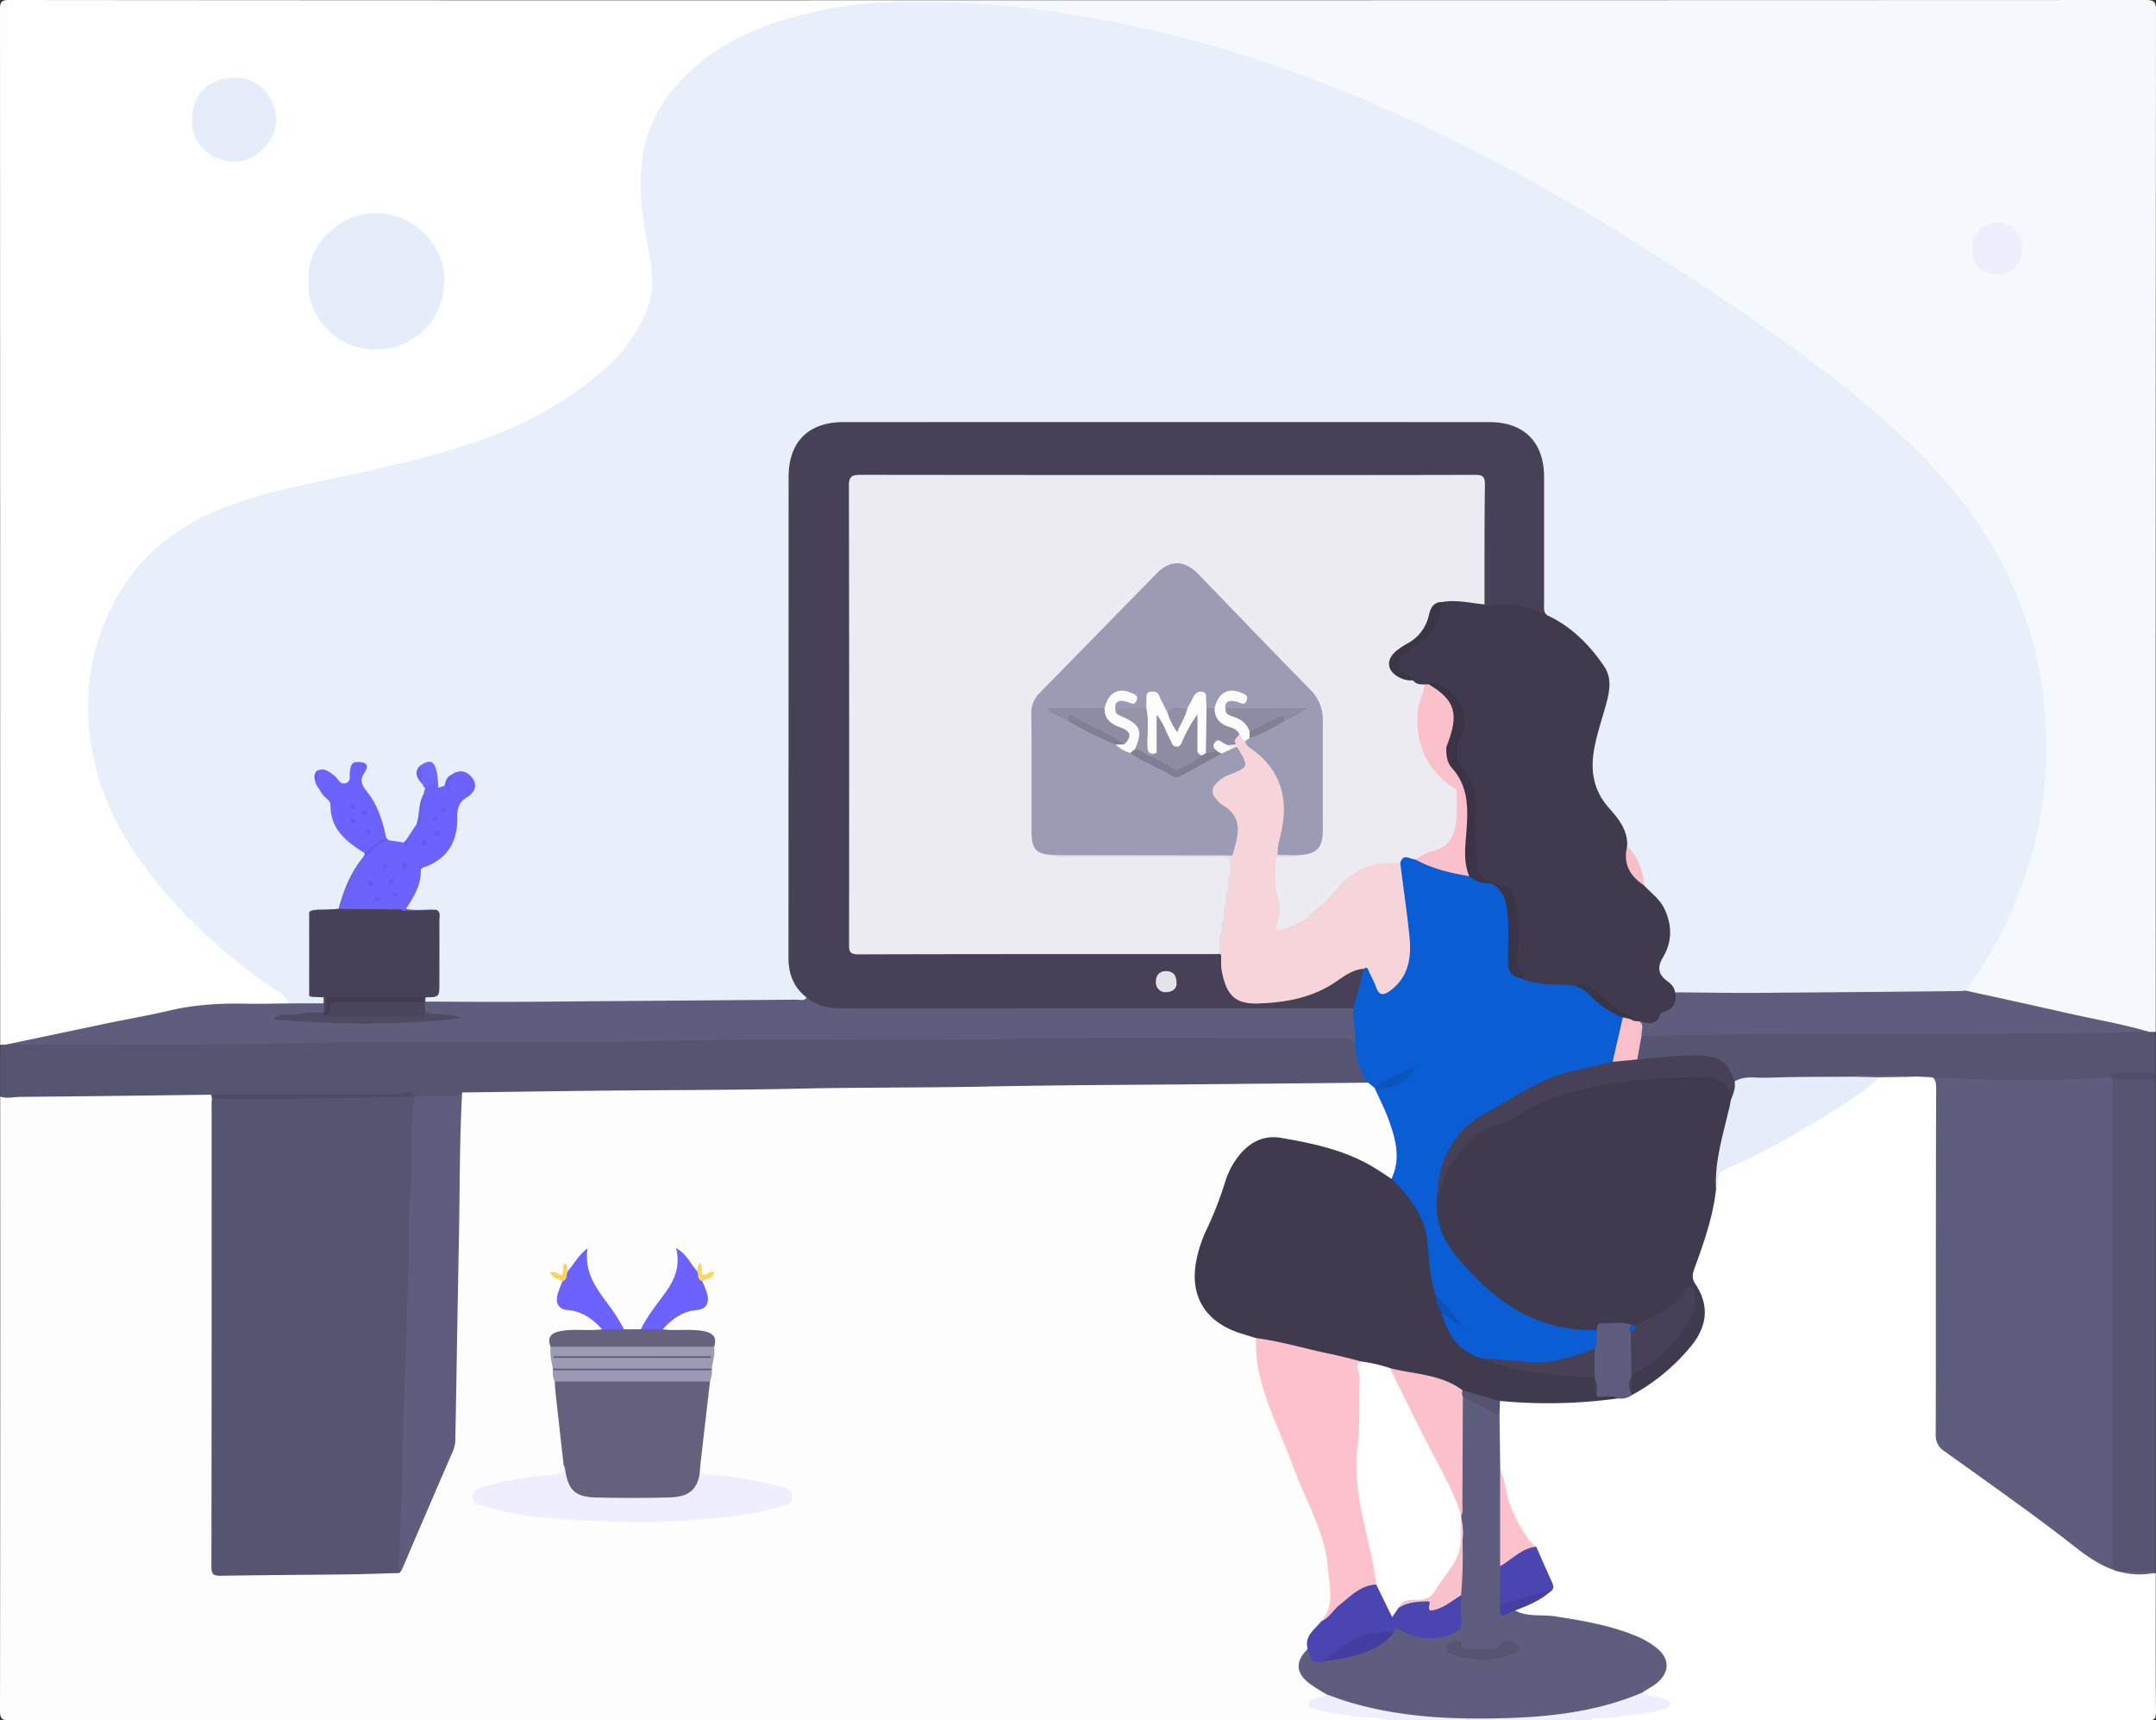 <svg xmlns="http://www.w3.org/2000/svg" viewBox="0 0 999 797"><rect x="0" y="0" width="999" height="797" fill="#333333" stroke="none"/><defs><style>.cls-1{fill:#fdfdfe;}.cls-2{fill:#fefefe;}.cls-3{fill:#f5f9fd;}.cls-4{fill:#5f5d7e;}.cls-5{fill:#555471;}.cls-6{fill:#efeefd;}.cls-7{fill:#504d68;}.cls-8{fill:#f5f8fd;}.cls-9{fill:#0a5dd2;}.cls-10{fill:#403a4e;}.cls-11{fill:#fcc1cb;}.cls-12{fill:#65617d;}.cls-13{fill:#efeefe;}.cls-14{fill:#4b45b1;}.cls-15{fill:#9c9bb4;}.cls-16{fill:#66627e;}.cls-17{fill:#6c63fe;}.cls-18{fill:#9a98b2;}.cls-19{fill:#4e4b65;}.cls-20{fill:#fcd455;}.cls-21{fill:#fcd55a;}.cls-22{fill:#e8effa;}.cls-23{fill:#5f5d7d;}.cls-24{fill:#e5edfa;}.cls-25{fill:#443fa0;}.cls-26{fill:#555370;}.cls-27{fill:#474157;}.cls-28{fill:#fac0ca;}.cls-29{fill:#ecebf2;}.cls-30{fill:#f5d4da;}.cls-31{fill:#3a3446;}.cls-32{fill:#fac0cb;}.cls-33{fill:#393446;}.cls-34{fill:#393548;}.cls-35{fill:#0954bd;}.cls-36{fill:#0a53bc;}.cls-37{fill:#fbc1cb;}.cls-38{fill:#f7c2cc;}.cls-39{fill:#433e9f;}.cls-40{fill:#423c50;}.cls-41{fill:#6e66fd;}.cls-42{fill:#f6bfca;}.cls-43{fill:#494457;}.cls-44{fill:#6b64e8;}.cls-45{fill:#6860e9;}.cls-46{fill:#645cea;}.cls-47{fill:#665feb;}.cls-48{fill:#6a63eb;}.cls-49{fill:#4a455a;}.cls-50{fill:#645de7;}.cls-51{fill:#635be9;}.cls-52{fill:#0f5ac7;}.cls-53{fill:#3b3647;}.cls-54{fill:#e5dce1;}.cls-55{fill:#e6dbe0;}.cls-56{fill:#e5dde3;}.cls-57{fill:#f6d4db;}.cls-58{fill:#e3e3e8;}.cls-59{fill:#fcfcfc;}.cls-60{fill:#8d8ca3;}.cls-61{fill:#645ceb;}.cls-62{fill:#635bea;}.cls-63{fill:#645bea;}.cls-64{fill:#fdfdfd;}.cls-65{fill:#9594a9;}.cls-66{fill:#807e94;}.cls-67{fill:#817f94;}.cls-68{fill:#908fa6;}.cls-69{fill:#807f94;}.cls-70{fill:#f9f9fa;}</style></defs><g id="Calque_2" data-name="Calque 2"><g id="Calque_1-2" data-name="Calque 1"><path class="cls-1" d="M643,796.9q-319.19,0-638.37.1C.85,797,0,796.15,0,792.41Q.18,650.2.09,508c2.09-1.83,4.66-1.58,7.14-1.6,9.82,0,19.65-.22,29.47,0,17.82.46,35.6-1,53.4-1,2.64,0,5.36-.3,7.82,1.11a4.31,4.31,0,0,1,1.41,2.57,38.65,38.65,0,0,1,.35,8q0,101,0,201.89c0,9.38,0,9.23,9.31,9.41,23.48.47,46.93-1.73,70.41-1a16,16,0,0,0,4-.4c2-.43,2.36-2.15,3-3.66q10.68-25,21.43-50a22.9,22.9,0,0,0,1.75-9.23c.08-25.11.74-50.22,1.29-75.32.41-18.62.17-37.25.79-55.86.24-7.47,1.11-14.92,1-22.42,0-1.8.08-3.7,1.72-5a11,11,0,0,1,5.84-1c31.47.7,62.91-1.25,94.38-1.07,44.29.26,88.57-.73,132.85-1.29,29.63-.37,59.29.44,88.88-.84,29.31-1.26,58.6-.37,87.9-.81a50.49,50.49,0,0,1,8,.26,8.09,8.09,0,0,1,4.91,2.24,7.29,7.29,0,0,1,1.16,1.26c5.69,10.4,10.44,21.1,10.07,33.35-.1,3.23-.63,6.27-3,8.68-2,1-3.49-.3-5-1.32-14.26-9.75-30.52-13.79-47.22-16.38-6.3-1-11.78,1.34-16.22,6a35.68,35.68,0,0,0-8.19,14.13,204.54,204.54,0,0,1-9.29,23.67,42.74,42.74,0,0,0-4.15,18.84c.24,11.71,5.35,19.24,16.24,23.92,3.73,1.61,8.35,1.38,11.15,5.06,1.11,2.69.91,5.59,1.09,8.37.92,14.67,8.11,27.33,12.88,40.75,5.47,15.36,13,29.89,17.92,45.49,3,9.71,3,19.66,2.69,29.65-.09,2.93-2.18,4.75-3.8,6.83-3.18,3.74-6.46,7.44-6.76,12.72-5.19,8.65-4.4,11.83,4.18,17.45,1.69,1.11,4.2,1.55,4.33,4.29-1.37,2.14-4.28,1.65-6.08,3.5.88,2.08,2.86,2,4.5,2.37a172.66,172.66,0,0,0,24.19,3.11C639.69,794.73,642.27,793.82,643,796.9Z"/><path class="cls-2" d="M.09,484Q.09,244.18,0,4.37C0,.82.67,0,4.32,0Q209.16.19,414,.11a1,1,0,0,1-.18,1.39c-7.63,1.73-15.48,1.66-23.18,2.89-24.65,4-48,10.88-67.55,27.52-15.82,13.5-24.48,30.27-24.82,51.3-.2,12.61,2.07,24.87,4.34,37.12,2.89,15.6-1.69,28.92-11.43,40.88-14.37,17.62-33.21,29.06-53.59,38.18-25.72,11.51-53.18,17.14-80.52,23.11-18.38,4-36.87,7.53-54.46,14.54C82.08,245.23,66,258.68,54.94,277.78c-7.87,13.62-11.7,28.58-12.53,44.28-1.81,34,11.94,62.22,32.86,87.63,15,18.23,32.85,33.47,52,47.18a46,46,0,0,1,5.57,4.22c1.3,1.27,2.81,2.68.72,4.57a11.08,11.08,0,0,1-5.87.77c-27.59-2.25-54.18,3.89-80.8,9.68-14.44,3.14-29,5.8-43.47,8.71A3.93,3.93,0,0,1,.09,484Z"/><path class="cls-3" d="M434,.11Q714.07.11,994.12,0c4,0,4.88.74,4.88,4.83q-.19,236.58-.11,473.16a3.85,3.85,0,0,1-3.18.83c-26.72-5.7-53.41-11.58-80.13-17.36a8.62,8.62,0,0,1-4.51-1.9c-1.23-3.12,1.23-5,2.64-7A182.1,182.1,0,0,0,942.92,383c10.9-56.74-1.23-108-37.71-153.25-17.06-21.15-37.38-38.84-58.91-55.15A1160.54,1160.54,0,0,0,712.68,87c-44.86-25.13-91.56-46.2-140.78-61.36C537.44,15.06,502.34,7.48,466.36,4.27c-9.28-.83-18.53-1.9-27.85-1.88a7.3,7.3,0,0,1-4.34-.89A1,1,0,0,1,434,.11Z"/><path class="cls-2" d="M998.89,728.92c0,21.33-.1,42.66.1,64,0,3.43-.68,4.1-4.1,4.1q-129-.18-257.95-.1c.7-3.07,3.28-2.17,5.21-2.31a180.7,180.7,0,0,0,23.76-3c1.75-.36,3.61-.52,5.06-2.09-2.79-3.37-8.22-1.11-10.31-5.28.56-2.18,2.54-3,4.11-4.13,7.82-5.85,7.68-11.93-.57-17.34-7.22-4.73-15.41-7.08-23.7-9-10.55-2.39-21.19-4.3-32-4.6-2.48-.07-5.05-.2-6.69-2.58.41-2.43,2.71-2.63,4.32-3.57,3.56-2.06,7.52-3.4,10.75-6,1.61-1.49,1.36-3.3.6-5-2.22-4.9-3.75-10.12-6.81-14.63-5.88-6.48-10.62-13.59-12.73-22.23-1.34-5.49-2.66-11-4.13-16.45-.67-7.56-.25-15.12-.31-22.69.2-2.47-.41-5.08,1.26-7.3,1.75-1.32,3.73-1.07,5.74-.92a230.8,230.8,0,0,0,48.16-1.19,14.85,14.85,0,0,0,7-1.48,86.83,86.83,0,0,0,28.69-24.88c5.71-7.71,5.44-15.51,1-23.28a11.86,11.86,0,0,1-.94-10.82c4.05-11.41,7.85-22.92,9.72-34.95-.17-7.29,4.33-10.2,10.42-13.13,22.43-10.77,44-23.15,64-38.06a11,11,0,0,1,3.39-2.05c7.15-.72,14.31-.24,21.46-.29,3.3,0,4.84,1.72,5,4.93.08,2,.09,4,.09,6,0,50.63.08,101.25-.11,151.88,0,5.78,1.8,9.55,6.51,12.9,23.47,16.7,46.64,33.83,69.86,50.88a17.22,17.22,0,0,0,10.59,3.4C989.77,727.73,994.55,726.26,998.89,728.92Z"/><path class="cls-4" d="M998.89,728.92a7,7,0,0,0-1.5-.09c-13.84,2.3-24.57-3.31-35.28-11.72-19.87-15.61-40.65-30.07-61.17-44.84a8.4,8.4,0,0,1-4-7.77c.12-53.43,0-106.87.19-160.3,0-4.68-1.34-6-5.82-5.67-6.79.47-13.62.39-20.44.55-4.06,1.82-8.11,2.36-12.13-.09.77-2.91,3.32-2.57,5.3-2.5,12.41.47,24.95-1.72,37.25,1.64a18.74,18.74,0,0,0,5,.25c18.64,0,37.29-.1,55.93.07,5.13,0,10.21-2,15.36-.27a4.56,4.56,0,0,1,2.09,2.07c1.18,3.05.81,6.25.81,9.39q0,103.62,0,207.25c0,9.38,0,9.33,9.25,9.44,3.1,0,6.39-.65,9.13,1.59Z"/><path class="cls-5" d="M.09,484l2.8-.08a128.46,128.46,0,0,1,17.84-1.53c71.6.69,143.19-1.61,214.79-1,15.16.13,30.32.42,45.47-.05,59.27-1.82,118.56.21,177.81-1.14,53.13-1.22,106.23-.22,159.35-.74,3.5,0,7.5-1,10,2.83,1.46,6.55,3.63,12.9,5.71,19.27l-73,.69c-34.48.34-69,.38-103.42,1.09-29.48.62-59,.34-88.43,1-30.47.66-60.95.63-91.42.93-21.15.22-42.29.54-63.44.82-.85,2.55-2.8,3.4-5.29,3.39-5.39,0-10.8.43-16.18-.35a6.16,6.16,0,0,1-1.76-.67,6.82,6.82,0,0,0-3.83-.85c-28,1.89-56.07.36-84.09.83a7.89,7.89,0,0,1-5.21-1.31c-29.27.36-58.55.76-87.83,1-3.29,0-6.62.9-9.91-.1Z"/><path class="cls-5" d="M998.89,727.92c-5.49,0-11-.09-16.47,0-2.51,0-3.76-.79-3.55-3.44.11-1.32,0-2.66,0-4q0-110.26,0-220.51c6.67-1.88,13.34-2.84,20,0Z"/><path class="cls-5" d="M977.88,499c-23.92,1.89-47.92,1.69-71.79.59-14-.65-27.92-1.53-41.91-1.59-1.78,0-3.7-.58-5.28.8-1.77,2.07-4.23,1.7-6.5,1.73-7.32.09-14.66.26-22,0-8.69-.34-17.27,1.08-25.91,1.09-2.25-.19-2.78-2.1-3.6-3.67-2.66-5-7-7.17-12.52-7.49-8.29-.47-16.47,1-24.71,1.24-1.79.06-3.63.71-5.18-.77-.77-4.37-1.25-8.67,2.79-11.92a19.16,19.16,0,0,1,5.94-.6c61.28-1.51,122.58-1,183.87-.94,9,0,17.92-1.43,26.94-1.12a132.54,132.54,0,0,1,17.8,1.69h3v19c-3.34,2-7,1.31-10.63,1.46S981.3,498.14,977.88,499Z"/><path class="cls-6" d="M761,784.09c3,2.12,6.72,1.5,9.89,2.92,1.18.52,2.81.73,2.86,2.35s-1.57,2-2.77,2.39a85.53,85.53,0,0,1-17,3.12c-5.09.46-10.15,1.45-15.31,1.14-.54,0-1.12.58-1.68.89H643c-5.33-1.89-11-1-16.46-1.9-5.67-.9-11.39-1.53-16.94-3.09-1.39-.39-3.26-.64-3.34-2.43s1.83-2.06,3.18-2.55c1.84-.65,3.7-1.24,5.55-1.86,2-1.14,3.87-.06,5.73.54a186.36,186.36,0,0,0,56.38,8.83c17.28.14,34.54.3,51.66-2.81a169.37,169.37,0,0,0,26.52-6.78C757.06,784.2,758.88,783,761,784.09Z"/><path class="cls-7" d="M977.88,499c.94-2.07,2.78-2,4.64-2,5.45,0,10.91,0,16.37,0v3h-20Z"/><path class="cls-8" d="M434,.11v1a27.5,27.5,0,0,1-20,0c0-.33,0-.66,0-1Z"/><path class="cls-5" d="M185,728.72c-7.81.21-15.62.51-23.43.61-19.82.25-39.63.33-59.45.66-3.24,0-4.16-.82-4.16-4.12q.15-107.46.09-214.91c0-.67.1-1.33.15-2,1.73-1.44,3.81-1,5.76-1q18.47-.06,36.92,0c15.45,0,30.89-.23,46.32-1a7.57,7.57,0,0,1,4.81,1v0c1.59,1.79,1.72,4,1.41,6.13-1.88,13.23-1,26.59-1.47,39.86-.65,17.26-.95,34.58-1.55,51.85-.9,26.24-1,52.51-2.64,78.74-.71,11.6.4,23.29-1.1,34.89C186.3,722.58,186.29,725.76,185,728.72Z"/><path class="cls-9" d="M633.85,501.5c-4.06-5.16-5.43-11.25-6.07-17.59-1-5.39-2.91-10.67-1.91-16.3,1.52-6.35,2.17-12.95,5.24-18.88,1.89-2.15,3.16-1,4.18.87,1.2,2.18,2.19,4.46,3.31,6.69s2.79,2.6,4.85,1.21a16.75,16.75,0,0,0,7-9.36,37.1,37.1,0,0,0,.78-16.27c-1.42-9.34-2.06-18.78-3.48-28.13a12.9,12.9,0,0,1,0-4c1.41-4.62,4.57-4.2,8.07-2.82,7.8,4.28,16.42,6,25,8,2.94,1.4,5.8,3,9.15,3.29a19,19,0,0,1,3,1.12c6.53,3.9,6.83,10.58,7.27,17,.41,6.1.07,12.24.12,18.37,0,3.47,1.17,6.15,4.75,7.25a46.6,46.6,0,0,0,16,2.62,30.23,30.23,0,0,1,8.32.86,13.33,13.33,0,0,1,6.13,3.09,56.71,56.71,0,0,0,15.13,11.1,3.21,3.21,0,0,1,1.66,1.77c-.68,7.15-1.78,14.2-4.76,20.83-3.34,2.51-7.49,2.57-11.32,3.43-11,2.46-21.29,6.31-30.64,12.65a66.93,66.93,0,0,1-10.59,5.51c-17.48,7.72-26.06,21.6-28,40.14-1,12.93,4.75,23.31,12.89,32.48,9.75,11,21.89,18.93,35.16,25,5.94,2.71,12.62,2.76,19.09,3.24,2.25.16,4.75-.51,6.43,1.77,1,3.23,1.2,6.34-1.38,9-12.51,6.59-25.82,8.25-39.67,6.34-4.27-.58-8.63-.4-12.83-1.49-9.75-1.51-18.33-11.52-19.32-21.78,3-.46,3-.46,7.59,3.49a46.12,46.12,0,0,1-5.22-5.87c-1.8-2.35-4.32-4.06-5.9-6.62a54.68,54.68,0,0,1-3.21-17.59A43.39,43.39,0,0,0,648,551.39c-1.46-1.49-3.44-2.77-3.24-5.31,4.46-9.43,1.9-18.57-1.39-27.55-1.82-5-4.27-9.71-6.43-14.55,4.73-1.78,10.4-1.14,14.16-5.44.43-.48,1.1-.76,1.2-1.32-5.42,1.46-9.88,5.26-15.37,6.74Z"/><path class="cls-10" d="M667.82,607.94c2.89,9.77,7.64,17.95,18.18,21.15,16.22,4.09,32.62,6.95,49.38,7.55a7.21,7.21,0,0,1,3.35.76,2.81,2.81,0,0,1,1,1.18c1.23,2-.64,5,2,6.59,2.6,1.29,6.39-1.11,8.19,2.62A235,235,0,0,1,695.05,649c-6.38,1-11.91-1.89-17.64-3.88-10.12-6.8-22.23-7.1-33.48-10.22-4.4-1-8.8-2-13.19-3-14.6-3.24-29.18-6.53-43.73-10-1.76-.42-3.63-.61-5-2-3.15-1-6.36-1.88-9.44-3-15-5.68-21.44-17.69-18.14-33.37a57.91,57.91,0,0,1,4.33-13.23,171.13,171.13,0,0,0,9.06-23.19,36,36,0,0,1,5.39-10.63c5-6.82,11.71-10.81,20.2-9.38,15.43,2.62,30.75,5.88,44.3,14.42,2.38,1.5,4.72,3.07,7.09,4.6,8.27,8.11,15.27,17,16.58,29,.72,6.71.75,13.51,2.51,20.09.42,1.58.82,3.18,1.23,4.77C666.46,602.48,668.52,604.74,667.82,607.94Z"/><path class="cls-4" d="M761,784.09c-20,8.53-41.18,11.17-62.68,11.82-25.31.78-50.46-.3-74.9-7.91-2.83-.89-5.61-2-8.42-2.93a86.41,86.41,0,0,1-8.31-5.2c-6.4-5-6.54-10.18-.74-16,2.42,1.41,2.45,6.08,6.75,4.91,9.08-1.87,18.41-2.83,26.4-8.25,2.37-1.61,4.6-3.26,6-5.82,2.12-2.56,4.32-.84,6.26.1a25.28,25.28,0,0,0,18.88,1.45c3.75-1.1,5.63-3,5.42-7a60.74,60.74,0,0,1,.24-11,260.7,260.7,0,0,0,.33-35,6.74,6.74,0,0,1,0-1.85c.57-14.68,0-29.37.22-44,0-3-.26-6,.45-8.87.4-1.19,1.21-2.34,2.47-1.68,5.28,2.81,11.37,4.29,15.46,9.12q.15,12,.31,24.07c2.52,15.09,1.21,30.29,1.33,45.45.12,5.59.08,11.19,0,16.78-1.66,6.46,3.65,2.76,5.66,3.85,5.8,3.07,12.26,1.69,18.37,2.64,12.82,2,25.55,4.13,37.63,9.13a39.27,39.27,0,0,1,9.06,5.17c6.69,5.16,6.74,11.67.07,17C765.24,781.52,763,782.73,761,784.09Z"/><path class="cls-4" d="M185,728.72c.1-14.77.78-29.54,1.32-44.29.39-10.78.14-21.56.74-32.32,1.25-22.2,1.36-44.43,2.22-66.63.44-11.28-.31-22.62.91-33.8,1.58-14.56-.37-29.21,1.83-43.69,5.62,0,11.24-.1,16.85,0a6.55,6.55,0,0,0,5.28-2c-1.29,23.25-1.06,46.53-1.54,69.8C212,605.91,211.58,636,211,666.08a14.93,14.93,0,0,1-1,5.84q-12,27.66-23.82,55.35A6.79,6.79,0,0,1,185,728.72Z"/><path class="cls-11" d="M582,619.9c11.73,1.48,23,5,34.58,7.35,4.86,1,9.65,2.33,14.47,3.5,1.19,16.91-.52,33.79-.52,50.69A101.35,101.35,0,0,0,636.86,718c1.85,4.82,1.54,9.76,1.69,14.71a2.4,2.4,0,0,1-1.78,2.14c-7.61,2.54-13.36,7.69-18.84,13.28-1.51,1.53-2.81,3.93-5.72,2.93,6.43-7.33,3.79-16,3.17-24.14-1.31-17.26-10.56-32-16.31-47.79-5-13.86-11.83-27.07-15.27-41.5A64.85,64.85,0,0,1,582,619.9Z"/><path class="cls-12" d="M261.16,678.65q-1.85-16.41-3.67-32.82c-.22-2-.31-3.93-.45-5.89,1.86-1.87,4.29-1.59,6.57-1.59q29.38-.09,58.78,0c2.31,0,4.7-.12,6.6,1.63q-2.21,19-4.4,38c-.18,1.64-.27,3.29-.41,4.94,2.12,4.06-.27,6.63-3.14,8.83a17.08,17.08,0,0,1-9.75,3.38q-18.39.78-36.79,0a18.8,18.8,0,0,1-6.24-1.61c-5.76-2.34-7.4-5.18-6.76-11.46A5.79,5.79,0,0,0,261.16,678.65Z"/><path class="cls-13" d="M261.16,678.65a10,10,0,0,1,.66,1.85c1.4,9.72,4.61,13,14.29,13.21q17,.42,33.91,0c9-.22,12.85-3.47,14.16-10.79a170.22,170.22,0,0,1,35.72,5.25c2.84.77,7.19,1.52,7.31,5,.14,4.11-4.46,4.33-7.44,5.24-11.12,3.42-22.7,4.3-34.19,5.4a326.55,326.55,0,0,1-46.28.93c-17.13-.8-34.37-1.27-51.11-5.83a10.76,10.76,0,0,1-1.92-.46c-2.85-1.33-7.67-1.2-7.39-5.3.25-3.61,4.73-4.24,7.8-5.15,10-3,20.42-3.88,30.75-5C260.8,682.73,261.17,681.17,261.16,678.65Z"/><path class="cls-14" d="M612.21,751.07c3.78-1.62,5.65-5.38,8.73-7.78,5.1-4,9.65-9,16.79-9.22,4.06,3.08,4.37,8.52,7.59,12.16,1.21-.34,1.52-1.64,2.46-2.23,3-2.3,6.57-2.87,10.18-3.26,1.31-.14,3.11-.41,3.8.53,3.64,4.91,6.7,1.22,10-.39,1.68-.83,3-2.71,5.28-1.93,0,3.81-.26,7.64.06,11.43s-1,5.4-4.64,6.69A27.66,27.66,0,0,1,649,755.29c-1.27-.68-2.58-2.26-3.1.61a2.56,2.56,0,0,1-1.29.71c-10.82.2-19.69,5.25-28.17,11.28-1.36,1-3,1.25-4.49,2-5.22,1.15-4.75-3.36-6.06-6.09C604.28,757.73,609.28,754.91,612.21,751.07Z"/><path class="cls-15" d="M330.92,623.88c.51,3.49-.65,6.8-1.12,10.18-1.8,1.65-4.05,1.27-6.17,1.28q-30.64,0-61.28,0c-2.12,0-4.37.33-6.16-1.31-.7-3.34-1.52-6.67-1.08-10.13,1.91-1.73,4.3-1.55,6.6-1.55q31.31-.06,62.61,0C326.62,622.35,329,622.14,330.92,623.88Z"/><path class="cls-16" d="M330.92,623.88l-75.81,0c-1.74-4.46.33-6.41,4.55-7.22,6.42-1.23,12.92,0,19.34-.84,3.4-2.09,6.8-1.91,10.19,0l7.75,0a9.28,9.28,0,0,1,10.13,0c6.28.84,12.65-.36,18.93.82C330.18,617.43,332.39,619.36,330.92,623.88Z"/><path class="cls-17" d="M289.19,615.85H279c-4.31-4.74-9.17-8.4-15.89-8.93-4.2-.33-5.69-3.07-4.86-6.92a44.86,44.86,0,0,1,2.4-6.45c1.09-1.4.65-3.6,2.41-4.66,2.83-3.14,4.7-7.11,9.18-10.66-2.14,14.48,8,22.51,14,32.47C287.28,612.39,288.21,614.13,289.19,615.85Z"/><path class="cls-17" d="M307.07,615.83l-10.13,0c2.87-6,7.1-11.18,11-16.52,4.44-6,7.49-12.45,5.32-21.14,5,2.72,6.62,7.32,9.66,10.57,1.83,1.07,1.35,3.34,2.49,4.77a43.52,43.52,0,0,1,2.41,6.43c.79,3.84-.68,6.6-4.89,6.93C316.25,607.45,311.38,611.1,307.07,615.83Z"/><path class="cls-18" d="M329,640l-71.95,0a8.73,8.73,0,0,1-.83-5.08c1.76-.75,3.61-.38,5.41-.38q31.36,0,62.72,0c1.81,0,3.65-.34,5.42.35C330.16,636.64,329.4,638.28,329,640Z"/><path class="cls-19" d="M192.05,508c-31.27.85-62.53,1.27-93.81,1l-.41-1.91q39.36,0,78.73-.1c3.3,0,6.58.2,9.87-.78C188.39,505.59,190.82,505.39,192.05,508Z"/><path class="cls-12" d="M329.76,634.83l-73.55,0a.85.85,0,0,1,0-.83l73.61,0A.9.9,0,0,1,329.76,634.83Z"/><path class="cls-20" d="M263.06,588.88c-.83,1.55.1,4-2.41,4.66-1.84-1.29-4.78-1.15-5.65-4.24,2.2-.64,3.51,1.07,5.2,1.51,1.47-1.66-.15-3.93,1.32-5.51C263.65,585.79,262.44,587.75,263.06,588.88Z"/><path class="cls-21" d="M325.44,593.55c-2.55-.69-1.59-3.22-2.49-4.77.42-1.14-.07-2.61,1.42-3.79,1.46,1.79.39,3.91,1.09,5.54,2.07.93,3.23-2.4,5.58-1C330.23,592.42,327.28,592.25,325.44,593.55Z"/><path class="cls-22" d="M414,1.1h20c30.08.17,59.67,4.44,89,10.53,37,7.67,72.71,19.43,107.53,33.9a810.46,810.46,0,0,1,93.17,46.36C751,107.56,777.36,124.43,803.33,142c20.85,14.14,41.39,28.74,60.73,44.89C887,206,908,227,923.14,253a179.19,179.19,0,0,1,23,64.73,204.48,204.48,0,0,1,1.63,40.73c-1.15,21.49-6.7,42.11-15,62-5.72,13.73-13.33,26.35-21.82,38.49-1.84,1.91-4.27,1.68-6.55,1.64-35.85-.6-71.68,1.72-107.53,1-6.47-.12-13,.5-19.39-.43-3.74-2.26-6.23-5.81-8.65-9.26-2.13-3-.57-6.35.94-9.38,3.1-6.22,3.84-12.54,1.13-19.16a22.25,22.25,0,0,0-5.12-7.21c-1.74-1.75-3.7-3.34-4.64-5.74a44.36,44.36,0,0,0-8-18.51,26.28,26.28,0,0,0-6.92-14.64c-10-10.29-11.3-22.44-7.77-35.68,1.58-5.95,3.23-11.89,5-17.76a17.93,17.93,0,0,0-3.25-17.37c-5.62-7-11.8-13.54-19.69-18.15-1.87-1.09-3.87-2-5-3.95-1.34-2.66-1.08-5.53-1.09-8.35q0-26.24,0-52.47a35.23,35.23,0,0,0-1.8-11.8,20.16,20.16,0,0,0-14.22-13.54A44.67,44.67,0,0,0,686,196.62q-145.69,0-291.39,0a45.88,45.88,0,0,0-9.91,1c-10.07,2.22-16.54,9.3-17.87,19.61a66.84,66.84,0,0,0-.25,8.49q0,105-.08,209.9c0,9.08.69,17.66,7.13,24.75a3.34,3.34,0,0,1,.64,1.87c-.64,1.7-2.17,1.89-3.65,2.14a21.49,21.49,0,0,1-3.49.18c-54.08-.1-108.15,1.73-162.24,1-2.48,0-5,.25-7.32-1a2.12,2.12,0,0,1-.83-2.47c5.42-1.64,6.18-5.63,5.87-10.64-.58-9.18.63-18.42-.69-27.57-2.35-2.9-5.58-1.37-8.38-1.52-6.4-.34-6.87-1-3.64-6.52a29.91,29.91,0,0,0,3.69-10.25,6.91,6.91,0,0,1,4.17-5.69c8.91-4.18,13.05-11.44,12.92-21.13-.06-4.06.64-7.46,4.25-10,2.17-1.52,4.37-3.65,2.89-6.68-1.57-3.23-4.48-3.59-7.66-2.39-2.09,1-2.52,3.32-3.92,4.87a2.76,2.76,0,0,1-3.31.66c-1.71-2.1-.91-4.81-1.73-7.15-1.07-3.07-2.6-4.71-5.81-2.36-2.16,2.77-.06,4.79,1.21,7a8.53,8.53,0,0,1,1.08,2.61,7.38,7.38,0,0,1-.64,3.59c-1.93,4.08-1.13,8.8-3,12.9a32.39,32.39,0,0,1-5.28,8,4.45,4.45,0,0,1-2,1.14c-2.39.48-4.61-.25-6.82-1a4,4,0,0,1-1.69-1.45c-1.76-4.46-2.75-9.19-4.81-13.55-1-2.1-1.68-4.44-3.31-6.08-3.29-3.31-6.4-6.4-2.48-11.31a1.72,1.72,0,0,0-1-2.78,2.21,2.21,0,0,0-2.82,1.38,11,11,0,0,0-.61,2.9c-1,5.37-3.5,6.19-7.81,2.6-2.12-1.77-3.93-4.18-7.22-3.51-1.47,1.36-.85,3-.61,4.58a20.71,20.71,0,0,0,4,5.65c1.26,1.34,2.43,2.78,2.52,4.7.44,8.8,5.63,14.49,12.43,19.16a9.87,9.87,0,0,1,2.62,2.24,3,3,0,0,1,.37,1.42,6.64,6.64,0,0,1-1.11,2.77c-4.27,5.43-6.58,11.85-9.13,18.15-.68,1.67-.88,3.58-2.46,4.79-3.56,1.73-7.59-.21-11.15,1.43a7.46,7.46,0,0,0-.89,1.2c-.8,11.11-.17,22.21-.3,33.31a3.2,3.2,0,0,0,1,2.19c1.47,1.25,3.78.82,5,2.51a2.73,2.73,0,0,1-.7,3.3c-5.32,1.33-10.63,2.25-15.76-.68-2.59-5.24-8.07-7.15-12.35-10.29a272.9,272.9,0,0,1-42.59-38.21c-17.85-20.11-31.95-42.52-36.59-69.63-3.45-20.21-1.67-40,6.26-59.06C60,260.59,80.37,243.51,107.5,233.77c20.68-7.42,42.35-10.82,63.65-15.7,22.5-5.16,44.89-10.58,66.12-19.93A169.11,169.11,0,0,0,277,173.69c9.92-8.2,17.79-17.7,22.67-29.73,3.69-9.13,2.71-18.3.92-27.42C298.11,103.79,296.1,91,297.13,78a63.12,63.12,0,0,1,13.61-35.19C328.23,21,352.2,10.92,378.55,5.22A165,165,0,0,1,414,1.1Z"/><path class="cls-23" d="M197.05,464c12.46.05,24.93.15,37.39.12,13.32,0,26.63-.18,39.94-.28q47.43-.36,94.84-.74c1.55,0,3.38.77,4.58-1a2,2,0,0,1,1.92-.14c6.82,4.22,14.42,3.42,21.88,3.42,56.65,0,113.3-.11,169.94.07,17.33.05,34.65-.24,52,0,2.6,0,5.4-.5,7.56,1.66-.56,5.65,1.53,11.19.7,16.85-1-2.58-2.88-3-5.46-3-50.65.08-101.32-.81-152,.31-54.45,1.2-108.9-.47-163.32.93-56.62,1.45-113.24-.43-169.82,1-44.8,1.16-89.56.27-134.34.7q23.39-4.92,46.77-9.84c9.76-2,19.59-3.74,29.28-6,11.44-2.67,23-3.32,34.65-3.09,6.82.13,13.64-.07,20.47-.13l15.88-.05c1.32,1.19,1.24,2.57.59,4a3.28,3.28,0,0,1-1.35,1.06c-6.57.78-13.12,2.06-19.8,1.38,26.91,1.66,53.82,2,79,.12-2.63.09-7,.4-11.1-1.79-1.52-1.43-1.53-3.12-.82-4.92Z"/><path class="cls-24" d="M143.05,129.83c-1.52-15.85,14.25-31.5,31.71-31.09,15.48.36,31.14,13,31.09,31.14s-13.52,31.88-31.93,32C156.06,162,141.47,146.56,143.05,129.83Z"/><path class="cls-24" d="M89.07,54.92c0-11.35,7.6-18.43,19.07-19,11.23-.5,19.63,8.65,19.82,19.81.16,9.52-10.09,19.6-19.45,19.22C97.16,74.54,88,66.08,89.07,54.92Z"/><path class="cls-4" d="M776.13,459.7c12.47.09,25,.33,37.42.26,31.46-.2,62.92-.54,94.38-.84,1,0,2-.12,3-.19,15.23,3.36,30.48,6.61,45.68,10.12,13.08,3,26.36,5.18,39.26,8.95-64.14,1.54-128.31.52-192.46,1.24-14.24.16-28.52.49-42.78.63-1.28-2.09-1.28-4.36-1-6.68,5.41.28,8.48-4,12.59-6.33C775.13,465.2,774.62,462,776.13,459.7Z"/><path class="cls-13" d="M936.9,114.65c.05,7.74-4.14,12.44-11.06,12.42-7.45,0-11.89-4.34-11.94-11.61s4.41-12.22,11.35-12.35C931.91,103,936.85,107.88,936.9,114.65Z"/><path class="cls-10" d="M739.77,616.1c-27.86,1-47.79-13.65-64.58-33.65-6.71-8-10.6-17.55-9.22-28.49,1.9-12.9,8.81-22.69,19-30.43a10.25,10.25,0,0,1,1.65-1.13c25.38-12.34,51-23.64,80.08-23.91,7.79-.07,15.6-1.18,23.43-.79,7.55.37,12.36,4.72,13.17,11.67-.44,6.14-2.9,11.83-3.95,17.85-1.37,7.91-3.64,15.66-4.2,23.72-1.42,12.84-5.72,24.91-10.1,36.94-.92,2.53-1.09,4.54.5,6.94,6.85,10.31,5.36,20-2.36,29.26A93,93,0,0,1,756,646.37a2.64,2.64,0,0,1-.9-1.23,18.73,18.73,0,0,1-.15-6.88,5.2,5.2,0,0,1,.56-1.36c9.32-6.67,18.6-13.39,24.67-23.48,2.85-4.73,5.34-9.53,2.69-16.07-6.34,9.37-15.49,13.83-25.18,17.49a7.07,7.07,0,0,1-2.25-.11C750.11,614.4,744.77,613.24,739.77,616.1Z"/><path class="cls-24" d="M795.14,550.94c-.71-13.05,3.23-25.34,6.17-37.8.3-1.27.5-2.56.74-3.84,1.1-2.67-.6-5.91,1.69-8.34,4.66-2.83,9.9-1.51,14.81-1.7,13.44-.51,26.9-.36,40.35-.47l12,.29c-7.82,7.24-16.9,12.74-25.91,18.26-14.7,9-29.68,17.62-45.61,24.34C794.71,543.65,796.93,548.05,795.14,550.94Z"/><path class="cls-4" d="M755.92,636.94a7.69,7.69,0,0,0,0,1,12.36,12.36,0,0,0,.07,7.79.66.66,0,0,1,0,.68,8.33,8.33,0,0,1-6.07,1.42c-3.18-1.72-6.63-.46-9.93-.85-1.34-2.55.35-5.48-1-8,0-.33,0-.65,0-1a13.48,13.48,0,0,1,0-13.18c1.54-2.76.64-5.77.86-8.66.19-1.45.13-3.22,2.23-3.11,4.66.26,9.4-1,14,.78.27,1.87.73,3.7,1.17,5.54C757.1,625.22,758.81,631.24,755.92,636.94Z"/><path class="cls-14" d="M695,743.91l.09-18.33c4.49-5,9.13-9.78,16.73-9.06,2.46,5.56,4.87,11.15,7.4,16.67.93,2,.63,3.46-1.34,4.5-6.28,2.45-12.89,3.86-19.17,6.26C697.5,744.41,696.22,745,695,743.91Z"/><path class="cls-11" d="M711.82,716.52c-6.81.74-11.22,5.91-16.73,9.06V680c1,3.47,2.22,6.89,2.86,10.42,1.56,8.68,5.73,16.06,10.69,23.17A16.1,16.1,0,0,0,711.82,716.52Z"/><path class="cls-25" d="M695,743.91a190.72,190.72,0,0,1,20.63-6.4c.83-.21,1.55-.51,2.25.18-4.66,4-10.21,6.22-15.83,8.36-.74.31-1.51.59-2.24.94C695,749.28,695,749.29,695,743.91Z"/><path class="cls-26" d="M694.78,655.9l-17-8.94c-1.26-.92-1.47-1.88-.11-2.91l17.35,5Z"/><path class="cls-27" d="M803.74,501c.5,3-.52,5.68-1.69,8.34A11.17,11.17,0,0,0,790.8,499c-24.24-.11-48.2,2-71.42,9.66-6.54,2.16-12.23,6-18.09,9.32-5.08,2.9-11.09,3.13-15.86,6.83a50.52,50.52,0,0,0-18.61,27.95c-.11.44-.56.79-.85,1.18.33-16.69,8.25-30.69,21.87-38,13.24-7.11,25.82-16.46,41-19.8,6.14-1.34,12.25-2.83,18.37-4.25,3.69-1.59,7.37-3.22,11.41-1.09,9.22-.75,18.39-2,27.67-1.86C796.47,489.07,800.53,491.77,803.74,501Z"/><path class="cls-28" d="M758.65,490.81l-11.41,1.09q2.35-10.31,4.7-20.61c1.34-1.3,2.71-.26,4.08-.09,1.31.52,2.88.56,3.74,1.95,2.22,2,.65,4.47.85,6.72Q759.64,485.35,758.65,490.81Z"/><path class="cls-29" d="M655.71,398.15c-2.51-.16-5.74-3.08-6.92,1.82-1.43,1.51-3.34,1.42-5.11,1.26-10.39-.92-17.37,5.09-23.86,11.86-3.2,3.34-6.21,6.83-10,9.57-1.47,1-2.64,2.43-4,3.59a26.5,26.5,0,0,1-11.65,5.42c-2,.4-4.45-.17-3.71-2.5,2.53-7.93-1.14-15.47-.92-23.21.08-1.69,0-3.38,0-5.07s.3-3.5,2-4.55c2.9-1.26,6.1-.19,9-1.21,9.16-1.4,11-3.42,11-12.65,0-15.81,0-31.62,0-47.43,0-6.17-2.23-10.93-6.44-15.59-15.08-16.66-31.94-31.59-46.75-48.5a55.22,55.22,0,0,0-4.6-4.58c-5.78-5.2-11.06-5.3-16.78.06-6.2,5.79-12.4,11.65-18,18-10.57,12-22.23,22.95-33.53,34.23-4.44,4.43-6.52,9.08-6.38,15.45.37,16.14.12,32.29.12,48.43,0,10.44.54,11.06,10.95,12.66,2.63.65,5.31.36,8,.36,22.11,0,44.22,0,66.34.05,5.76,0,6.35.72,6.74,6.66a9.69,9.69,0,0,1-.16,1.7,27.72,27.72,0,0,0-1.13,6.89,9.73,9.73,0,0,1-.32,1.42c-.66,1.79-.45,3.7-.69,5.55a9.22,9.22,0,0,1-.27,1.37c-.63,1.77-.48,3.65-.7,5.48a9.4,9.4,0,0,1-.29,1.4c-.66,1.84-.52,3.81-.86,5.72a8.33,8.33,0,0,1-.37,1.55c-.88,3.17,1.22,7.1-2.45,9.55-2.42.89-4.94.7-7.43.7q-77.47,0-154.94,0c-9.61,0-10.31-.71-10.32-10.12q0-36.74,0-73.48,0-65.46,0-130.94c0-10.18.5-10.67,10.74-10.67H680c8.62.08,9.52.91,9.55,9.39.06,15,0,30,0,45a20.14,20.14,0,0,1-.54,5.94c-1,2.63-3.2,2.28-5.36,2.13-4.72-.31-9.37-1.57-14.14-1-3.36.34-5.36,2.14-6.21,5.45A21.27,21.27,0,0,1,652,299.58a6.67,6.67,0,0,0-.84.54c-3,2.11-6.56,4.05-5.61,8.48.88,4.11,4.66,4.67,8.11,5.36a10.54,10.54,0,0,1,1.43.41c1.7,1,3.86,1.22,5.33,2.73.85,1.64.27,3.22-.19,4.81-4.91,16.92-1.14,31,13.5,41.6a5.48,5.48,0,0,1,2.19,2.63c.77,6.43.88,12.82-.8,19.17-1.1,4.13-3.41,7.22-7.36,8.74S660.28,398.45,655.71,398.15Z"/><path class="cls-27" d="M687.86,280c0-18.48-.06-37,.19-55.44.06-3.86-1.09-4.59-4.72-4.58-41.63.13-83.26.08-124.89.08q-79.94,0-159.86-.09c-4.12,0-5.24,1-5.23,5.18q.21,105.9.07,211.81c0,3-.28,5.17,4.19,5.16,55.29-.18,110.57-.12,165.86-.13.5,0,1-.07,1.49-.11a1.16,1.16,0,0,1,1.44.32c1.71,3.87.67,8.19,2.21,12.17,2.5,6.47,5.68,9.36,12.57,9.2,12.16-.29,24.28-1,34.73-8.57a59.47,59.47,0,0,1,10.51-5.68c1.78-.81,3.6-1.92,5.62-.52q-2.47,9.13-5,18.27-118.3,0-236.62.05c-6.23,0-11.82-1-16.66-5-6-4.64-8.41-10.93-8.41-18.3l.06-222.87c0-16.17,9.1-25.4,25.37-25.41q149.67-.06,299.34,0c16.15,0,25.34,9.37,25.35,25.52q0,29.24,0,58.46c0,2-.39,4.05,1.44,5.54-1.26,1-2.51.42-3.72-.08a42.05,42.05,0,0,0-21.19-3.28C690.39,281.85,688.71,281.92,687.86,280Z"/><path class="cls-10" d="M687.86,280c.62.24,1.3.79,1.84.67,9.65-2,18.58.37,27.26,4.37,11.16,5.23,19.54,13.63,26.34,23.66,3.55,5.25,2.6,11.07,1.09,16.84-2,7.54-4.68,14.88-5.91,22.63-1.55,9.76.27,18.49,6.94,26,4.58,5.15,8.91,10.42,8.55,17.92.07,7.16,3.27,12.95,7.88,18.13,3.22,3.52,7.25,6.28,9.39,10.81,3.59,7.64,3.62,15.23-.67,22.4-2.77,4.65-2.26,7.95,2,11.1,1.7,1.26,3.34,2.81,3.58,5.19,1,4.08-.34,7-4.24,8.76-.89.39-2.36.66-2.54,1.28-1.66,5.68-5.73,4.16-9.59,3.41-1.43-.1-2.94.07-4.13-1a67.86,67.86,0,0,1-17.25-12.07c-2.12-2-4.91-3.91-8.37-3.27-6.33-1.35-12.89-.2-19.23-1.74-2.07-.51-4.23-.68-6-2-2.92-4.53-3.51-9.33-2.48-14.66,1.31-6.74,0-13.52-1.16-20.16-.79-4.72-4.16-7.68-9.12-8.38l-2.13-.81c-5.34-1.75-7.32-5.63-7.27-11,.08-8.32-.11-16.64.07-24.95.1-4.86-.93-9.25-4-13.06-5-6.27-5.85-12.72-2.9-20.46,3.94-10.34-3.31-21.4-13.47-21.85a3.11,3.11,0,0,1-2.24-.67c-2,0-4-.06-5.38-1.9-.24-1.15-1.3-.72-2-1-5.67-2.07-7.09-7.22-3.16-11.8,1.86-2.18,4.36-3.59,6.75-5.05,4.46-2.73,7.61-6.43,8.88-11.53.65-2.62,2.47-4.57,3.5-7C675.16,277.78,681.48,279.41,687.86,280Z"/><path class="cls-30" d="M632,448.79c-4.89.32-8.82,3.13-12.54,5.71-10.86,7.55-23,9.84-35.84,10.36-10.92.44-15.3-3.26-17.53-15.19-.45-2.43-.2-5-.27-7.48A25,25,0,0,1,566,432h0c1.31-1.85-.24-4.16,1-6,0-.32,0-.65,0-1,1.29-1.85-.25-4.17,1-6,0-.32,0-.64,0-1,1.29-1.84-.25-4.16,1-6h0c1.36-2.19-.29-4.81,1-7,0-.33,0-.65,0-1,1-2.46.47-5,.28-7.49.49-4.1,1.23-8.17,1.8-12.27.46-3.26-.41-5.36-3-7.18a34.2,34.2,0,0,1-5.72-5.5c-3.43-3.85-3.15-7.22.69-10.76,2-1.85,4.5-2.74,7-3.75,5.4-2.23,5.41-2.29,2.87-7.5-.43-.9-.9-1.77-1.34-2.66a12.24,12.24,0,0,1-.6-1.27c-1.29-2.84-.72-4.9,2.46-5.87,1.72.58,2.36,2.3,3.59,3.4a28.5,28.5,0,0,0,4.77,4.35c11.79,9.55,15.4,21.91,12.52,36.47-.77,3.91-1.44,7.83-2.37,11.71A6.52,6.52,0,0,1,592,397c-1.42,1.07-.81,2.65-1,4a5.57,5.57,0,0,0,0,5,27.85,27.85,0,0,0,1.48,10.77c1.27,3.87.36,7.58-.66,11.22-.81,2.9-.1,3.15,2.54,2.43A46.84,46.84,0,0,0,606,425a7.32,7.32,0,0,0,3-3c5.78-3.93,9.47-9.94,14.67-14.51,7.38-6.48,15.71-8.56,25.16-7.51,1.41,11,3,22,4.18,33,1.09,9.94.1,19.32-8.83,25.95-3,2.2-5.17,2.48-6.59-1.69-.91-2.65-2.42-5.08-3.47-7.69C633.58,448.31,633.16,447.87,632,448.79Z"/><path class="cls-31" d="M662,317c1.45-1.61,3-.9,4.53-.18,7.68,3.54,15.69,12.94,10.28,24.53-2.66,5.7-2.44,10.9,1.66,15.78,4.51,5.37,6.05,11.5,5.62,18.5-.45,7.3,0,14.65-.14,22-.12,4.93,1.06,8.85,6.17,10.64.07,0,.12.32.08.46s-.2.26-.31.39c-3.54.4-6.35-1.25-9.07-3.17-3.1-2.06-3-5.33-3.23-8.48-.57-6.85.87-13.6,1-20.42s-1.41-13.14-5.65-18.71c-2.54-3.33-4.69-6.92-4-11.44.7-2.72,1.67-5.37,2.61-8,2.18-6.15.78-11.28-3.8-15.85C665.76,321.06,663.08,319.76,662,317Z"/><path class="cls-32" d="M670.2,346c-.18,3.56.18,7.12,2.61,9.83,7.63,8.48,7.45,18.59,6.69,29-.51,7-1.59,14.18,1.28,21.05-8.72-1.42-17.25-3.43-25.07-7.77,2.66-1.31,5.2-3.16,8-3.84,8.57-2.07,10.75-8.38,11.18-15.92.23-4.11.06-8.25.08-12.38-.58-3.54-3.38-5.81-5.08-8.71a13,13,0,0,1-2-8.95C668.1,347.18,668.11,345.49,670.2,346Z"/><path class="cls-27" d="M738.91,624.76q0,6.59,0,13.18c-18-.62-36-1.83-53-8.85,7.38.62,14.77,1.16,22.14,1.87C719,632,729,628.33,738.91,624.76Z"/><path class="cls-33" d="M692,409.9c5.16-1.41,10.51,3.05,10.9,9.51.47,7.73,2.18,15.44.17,23.25a8.28,8.28,0,0,0,2.36,8.29c1.25,1.19,1.13,1.93-.67,2.15-4.24-.47-5.92-3-6-7.09-.14-8.78.82-17.57-.71-26.33C697.32,415.46,695.57,412.19,692,409.9Z"/><path class="cls-34" d="M730,456.8c4-1.76,7.24.33,9.81,2.74,5,4.69,10.12,9,16.6,11.59,1.61.64-.58.58-.79,1l-3.69-.86a39.24,39.24,0,0,1-14.66-9.61C735.21,459.53,733,457.61,730,456.8Z"/><path class="cls-35" d="M637,504c5.38-4.18,11.5-6.84,18.86-9.4-4.78,7.91-11.12,10.11-18.85,9.42Z"/><path class="cls-36" d="M667.82,607.94a22.6,22.6,0,0,1-2.7-8c5.3,3.88,8.35,9.84,13.07,14.39C674,613.46,671.37,609.88,667.82,607.94Z"/><path class="cls-2" d="M648,744.9l-2.94,4.23c-2.59-5.3-5-10.18-7.36-15.06-2.58-21.26-11.41-41.67-8.7-63.62,1.34-11,.52-21.92,1-32.87.1-2.19-3.2-5.21,1-6.82a68.87,68.87,0,0,1,13,3,12.22,12.22,0,0,1,3.36,4.21c8.48,17,17,34.06,25.86,50.91,2.11,4,4.44,8.16,3.79,13.06a1.42,1.42,0,0,1,0,.91c3.41,15-4.1,26.16-12.67,37-1.49,1.89-3.55,1.42-5.5,1.49C655,741.55,651,741.74,648,744.9Z"/><path class="cls-37" d="M677.06,702c-3-9.74-7.92-18.61-12.68-27.59-7.09-13.36-13.58-27-20.33-40.59,11.39,2.87,23.68,2.75,33.65,10.25a3.56,3.56,0,0,0,.12,2.91c-.07,16.56-.11,33.11-.21,49.67C677.6,698.42,678.06,700.28,677.06,702Z"/><path class="cls-27" d="M739,638.91c1.91,2.48.5,5.37,1,8C737.92,644.47,739.36,641.58,739,638.91Z"/><path class="cls-38" d="M648,744.9c1.85-4.31,6.06-3.66,9.35-3.77,3.82-.12,6-1.46,7.92-4.64,2.36-4,5.4-7.55,7.88-11.47a22.84,22.84,0,0,0,3.7-14.18,75.51,75.51,0,0,1,.21-8A221.51,221.51,0,0,1,677,739c-3.8,2.3-7.22,5.29-11.56,6.58-1.67.49-4.05,1.42-3.13-2.08.56-2.16-1-1.65-2-1.62C656,742,651.78,742.46,648,744.9Z"/><path class="cls-39" d="M612,769.92c7.93-5.27,14.86-12.28,25-13.6,3-.39,6-.21,8.94-.42-3.9,6.1-10.37,8.53-16.66,10.62C623.72,768.36,617.74,768.84,612,769.92Z"/><path class="cls-5" d="M686.74,769c-4.66-.53-9.28-.93-13.64-2.6-1.37-.52-3.13-1.13-2.94-2.95.23-2.22,2.56-2.34,4.1-3.12s2.48,0,2.75,1.69c.35,2.12,2,1.84,3.49,1.85q5.49,0,11,0c1.29,0,2.47.08,3.4-1.4a5.08,5.08,0,0,1,8.31-.28c1.73,2.34-.3,3.29-2,4C696.59,768.18,691.63,768.56,686.74,769Z"/><path class="cls-12" d="M256.54,628.29h72.79v.79H256.39Z"/><path class="cls-27" d="M202.38,421.51c2,1.29,1.19,3.3,1.21,5,.07,9.6,0,19.21,0,28.81,0,6.62,0,6.62-6.45,6.7a5.71,5.71,0,0,1-3.68,1.3c-14-.08-27.89.5-41.83-.3a7.76,7.76,0,0,1-1.69-1l-5.9-.24c-1.09-7.86-.37-15.75-.43-23.63,0-5.4-.61-10.84.38-16.23l0,0c14.2-1.08,28.4-1.9,42.65-1.15C191.83,422.26,197.14,421.19,202.38,421.51Z"/><path class="cls-17" d="M202.38,421.51l-15.2.45c-9.28-1.09-18.59-.18-27.87-.47-2.79-.79-1.06-2.61-.69-3.84,2.13-7.15,5.66-13.66,9.32-20.11l1-1.62c3.36-2.75,5.66-7.22,11-6.69l7.09,1.06c1.1.27,1.39-.24,1.18-1.22l4.72-7.14c2.55-2.41,1.72-5.73,2.33-8.66a37.39,37.39,0,0,1,1.4-5.18c1.37-1.73,2.31-4,5.13-3.82a3.76,3.76,0,0,1,1.35.69l2.81-1c.49-.46,1.2,1.37,1.25.11.07-2,1.28-3.36,1.83-5.06,3.82-2.81,7.35-1.95,9.91,1.54,2.7,3.67.51,6.94-2.62,8.81-3.88,2.31-4.47,5.29-4.42,9.42.12,10.55-4.11,18.63-14.48,22.66-1,.39-2.46.48-2.44,2.07.07,6.44-3.07,11.71-7.16,18Z"/><path class="cls-17" d="M147,357c3.51-1.57,5.75.71,8.22,2.59,1.58,1.2,2.27,4.11,5,3.2s1.51-3.61,1.92-5.55.35-4.25,3.57-4.27c4,0,5.51,1.48,3.25,4.86-2.68,4-1.16,6.06,1.43,9.35,4.72,6,7,13.37,8.54,20.89-3.55,2.08-6,5.74-10.1,7.05-8.34-5.17-15.79-10.93-15.69-22.15,0-2.37-2.59-3.26-3.73-5s-2.11-3.3-3.15-5C146.87,361,146.35,358.91,147,357Z"/><path class="cls-40" d="M151.09,462l46.08,0-.12,2h-.34c-1.87,1.88-4.3,1.5-6.57,1.51-9.45.07-18.9.05-28.35,0-3.38,0-6.7-.16-8.19,3.92-.43,1.19-1.76,1.38-3,1a1,1,0,0,1-.54-1.47h0C151.42,466.81,149.74,464.18,151.09,462Z"/><path class="cls-41" d="M203.19,365l-1.14.05c-1.64-1.85-3.34,1.41-5-.07A1.47,1.47,0,0,1,196,363.5a13.5,13.5,0,0,1-1.77-8.45c4.75-3.52,7-2.83,8.13,2.62C202.81,360.06,202.91,362.53,203.19,365Z"/><path class="cls-42" d="M761.85,410.2c-6.61-4.31-9.92-10.06-7.88-18.13C759.19,397,761.26,403.27,761.85,410.2Z"/><path class="cls-43" d="M158,421.07c7.95.07,15.9.11,23.84.22,1.79,0,3.67-.48,5.32.67H144c4.22-1.38,8.65.24,12.88-.95C157.29,420.4,157.68,420.42,158,421.07Z"/><path class="cls-43" d="M144,421.93q0,19.94,0,39.86c-.26-.18-.75-.35-.75-.52q0-19.35,0-38.7C143.33,422.36,143.78,422.14,144,421.93Z"/><path class="cls-44" d="M158,421.07l-1.15-.07c2.32-8.47,5.41-16.57,11.07-23.46.22,3.49-2.76,5.51-3.87,8.39C162.12,411,160,416,158,421.07Z"/><path class="cls-45" d="M197.06,368c-.71,4-1.34,8-2.19,12-.16.75,0,2.52-1.89,1.92,1.56-4.53.72-9.61,3.26-13.91C196.51,367.61,196.78,367.63,197.06,368Z"/><path class="cls-46" d="M168.87,395.08c3.38-2.35,6-5.74,10.1-7.05l1,1.2a20.86,20.86,0,0,0-8.4,5.66c-.55.65-1.09,2.38-2.61,1A3.34,3.34,0,0,0,168.87,395.08Z"/><path class="cls-47" d="M209.08,359c.48,2.64-2.69,5.55.78,8.13A5.79,5.79,0,0,1,206,364C206.49,362,206.89,359.93,209.08,359Z"/><path class="cls-45" d="M194.19,355.05c1.37,2.65.93,5.68,1.77,8.45C193.65,361,191.67,358.52,194.19,355.05Z"/><path class="cls-48" d="M197.06,368h-.83l.84-3.08c1.64,1.18,3.37-4.2,5,.07C199.73,364.92,198.89,367.3,197.06,368Z"/><path class="cls-49" d="M151.09,462c-.4,2.32.87,4.89-1,7,0-1.4-.08-2.81-.13-4.21l0-2.75Z"/><path class="cls-50" d="M147,357a7.78,7.78,0,0,1-.69,6C145.8,360.87,145,358.75,147,357Z"/><path class="cls-51" d="M188.26,389.07c.75.73,1.16,1.73.21,2.36s-1.22-.37-1.39-1.14C187.47,389.88,187.86,389.47,188.26,389.07Z"/><path class="cls-49" d="M150.09,470c1.36,0,3,0,2.87-1.85-.39-4.44,2.45-4.15,5.41-4.14,12.78,0,25.56,0,38.34,0l.36,5c1,3.27-1.7,3.34-3.45,3.37-13.28.25-26.57.2-39.85,0C152.22,472.36,150.32,472.27,150.09,470Z"/><path class="cls-19" d="M150.09,470c1.28,1.58,3.07,1,4.66,1,12.48,0,25,.06,37.46,0,1.76,0,4.22,1.08,4.86-2,5.56,1.4,11.5.24,17,2.65-28.92,3.37-57.83,3.05-87.44.61,2.64-2.53,5.19-2.31,7.64-2.21,2.69.12,5.24-.56,7.85-.91a64,64,0,0,1,8-.13C150.07,469.31,150.08,469.64,150.09,470Z"/><path class="cls-27" d="M755.92,636.94l-.3-19.7a6.44,6.44,0,0,1,2.32-3.29c3.25-1.63,6.47-3.31,9.75-4.87A35.58,35.58,0,0,0,780.89,598c.69-.91,1.18-2.46,2.39-2.2,1.4.31,1.32,2,1.67,3.26,1.35,4.88-.26,9.15-2.7,13.17C775.77,622.9,767.3,631.48,755.92,636.94Z"/><path class="cls-52" d="M757.94,614c0,1.68-1,2.56-2.32,3.3-1.09-1.29-.58-2.4.34-3.48Z"/><path class="cls-27" d="M756,645.69c-1.74-2.58-1.44-5.18-.07-7.79Q755.95,641.8,756,645.69Z"/><path class="cls-15" d="M592,396.05c-.22-4.21,1.26-8.14,2-12.18,2.93-15.25-1.24-27.74-14.11-36.94-1.32-.94-2.91-1.75-2.75-3.8a4.31,4.31,0,0,1,2-2c5.32-2.77,10.78-5.24,16-8.22,1.66-1.05,3.39-2,6.05-3.66-11.61.69-22.23-.91-32.81,1-2.37.09-2.28-1.53-1.92-3a4.49,4.49,0,0,1,4.27-3.56c1.58-.17,3.18,1.13,4.78-.08-3.75-3.07-7.44-2.75-10.07.79-1,1.32-1.21,3.12-2.6,4.19a3.89,3.89,0,0,1-3.53.08c-1.12-.68-1.23-1.85-1.48-3s.17-3-1.66-3.11c-1.48-.09-2.1,1.4-2.79,2.52-1,1.53-1.66,3.27-3.59,3.89-2.77.66-5.73.08-8.41,1.32-3.14-.11-2.79-3.16-4-4.86-.92-1.27-1.21-3.41-3.17-3.3-2.27.14-1.77,2.35-2.11,3.84-.26,1.13-.48,2.24-1.65,2.83-4.17,1.45-8.67-.2-12.81,1.41-2.3.37-2.48-1.16-2.19-2.73a4.43,4.43,0,0,1,4-3.77c1.62-.25,3.2.81,4.84.15-2.6-3.26-6.77-3.18-9.53.14-1.16,1.39-1.39,3.36-2.85,4.56-5.54,1.68-11.23.43-16.84.81-1.81.13-3.64-.22-5.57.21,1.79,1.45,3.9,2.06,5.76,3.13a194.76,194.76,0,0,0,22.15,11.2,46.75,46.75,0,0,0,7.07,4.46c5.68,3.08,11.69,5.55,17.19,9,2.43,1.51,4.6,1.17,7,0,5.7-2.7,10.93-6.28,16.69-8.86,1.65-.75,3.28-1.56,4.95-2.31a3,3,0,0,1,2.62-.2c.14.1.32.16.4.3,5.42,8.93,5.44,9-4.08,12.75a15.29,15.29,0,0,0-6,4.24,4.5,4.5,0,0,0-.14,6.31,12.5,12.5,0,0,0,3.14,3.18c10.48,6.08,7.28,14.86,4.78,23.53-23.86.51-47.72.1-71.57.19-3.47,0-6.95.43-10.4-.31-9.08-.38-11.1-2.44-11.1-11.4,0-18,.1-36-.08-53.94a12.92,12.92,0,0,1,3.84-9.82q27.09-27.63,54.14-55.3c6.44-6.54,13-6.36,19.49.33,17.24,17.81,34.36,35.74,51.75,53.4a19.59,19.59,0,0,1,5.85,14.76c-.07,16.48,0,33,0,49.45,0,9.42-2.49,12-12,12.56A22.85,22.85,0,0,1,592,396.05Z"/><path class="cls-37" d="M670.2,346c-2.49,3.5-1.53,6.87.5,10.1,1.58,2.53,3.39,4.92,5,7.45.56.87,1.52,2.19-.69,2.42-13.56-8.42-19.33-20.64-18.1-36.47.35-4.39,2.84-8.12,3.17-12.45L662,317C674.47,324.47,676.26,330.77,670.2,346Z"/><path class="cls-53" d="M668.68,278.9c.51.22,1.73.49,1.28.83-2.76,2.12-3.08,5.35-4.1,8.25a18.08,18.08,0,0,1-8.34,10c-1.28.73-2.44,1.67-3.67,2.5-7.87,5.33-7.61,9.29.9,13.6.13.07.35.22.33.26a6.81,6.81,0,0,1-.39.82,10.44,10.44,0,0,1-5.79-1.1c-6.36-2.87-7.09-8.42-1.62-12.78a39.28,39.28,0,0,1,5-3.25,19.55,19.55,0,0,0,9.81-13.12C662.88,281.52,664.38,278.62,668.68,278.9Z"/><path class="cls-54" d="M489,396.15l82,.11c-.44,2.58,1,5.38-1,7.75,0-7,0-7-6.91-7q-34.4,0-68.8,0C492.5,397,490.58,397.59,489,396.15Z"/><path class="cls-55" d="M566,432l-.12,10.19a1.5,1.5,0,0,1-.9-.32C565.42,438.59,564,435.11,566,432Z"/><path class="cls-54" d="M592,396.05l9,.14c-2.87,1.67-6,.46-9,.8C592,396.68,592,396.37,592,396.05Z"/><path class="cls-54" d="M570,405c-.37,2.33.91,4.9-1,7C569.35,409.67,568.08,407.11,570,405Z"/><path class="cls-55" d="M569,412c-.32,2,.79,4.25-1,6C568.29,416,567.17,413.76,569,412Z"/><path class="cls-55" d="M567,426c-.31,2,.8,4.26-1,6C566.29,430,565.18,427.75,567,426Z"/><path class="cls-55" d="M568,419c-.31,2,.8,4.26-1,6C567.29,423,566.18,420.75,568,419Z"/><path class="cls-56" d="M609,422a2.77,2.77,0,0,1-3,3A6.73,6.73,0,0,1,609,422Z"/><path class="cls-57" d="M591,406a3.38,3.38,0,0,1,0-5Z"/><path class="cls-58" d="M545.17,455.47c.13,2.41-1.83,4-4.52,4.15a4.48,4.48,0,0,1-5.06-4.87c0-3.11,1.84-5,5-4.85C543.58,450,545.13,451.74,545.17,455.47Z"/><path class="cls-59" d="M562.78,328.06c1.67-7,6.21-9.66,12.17-7.21,1.67.69,3.72,1.26,2.66,3.76-1,2.27-2.52,1.12-4.13.61-4.69-1.47-6.53.16-5.45,4.64,5.55,1.06,10.26,3.19,11.88,9.29A3.49,3.49,0,0,1,579,342l-1.82,1.1c-2.21.11-1.9-2.15-3-3.14a28.17,28.17,0,0,1-8.36-3.81C562.88,334.37,560.9,331.84,562.78,328.06Z"/><path class="cls-60" d="M562.78,328.06c0,4.65,2.44,7.34,6.7,8.65,1.92.6,3.77,1.28,4.71,3.28-.31,1.64-3.46,2.49-1.34,4.81-.79,1.19-2.09,1.08-3.26,1.3a1.79,1.79,0,0,1-1-.07c-3.34-2-4.54-.07-5.29,2.8-1.84.75-3.69,1.69-5.19-.58-.71-6.78-2.15-13.6.91-20.21Z"/><path class="cls-29" d="M569,345.24l3.84-.44c0,.39,0,.77.08,1.16l-2,.9C570.16,346.45,568.77,346.8,569,345.24Z"/><path class="cls-51" d="M197.82,390.27a1.18,1.18,0,0,1-.91,1.47,1.22,1.22,0,0,1-1.65-1.24,1.17,1.17,0,0,1,1.18-1.28A1.19,1.19,0,0,1,197.82,390.27Z"/><path class="cls-61" d="M183.64,413.37c.28.36.87.79,1,1.33.17.74-.46,1.17-1.18,1.14a1.24,1.24,0,0,1-1.23-1.24C182.19,413.88,182.59,413.4,183.64,413.37Z"/><path class="cls-51" d="M203.75,385.45c.12,1.07-.23,1.63-.87,1.88s-1.28-.21-1.47-.86a1.28,1.28,0,0,1,1-1.82C202.91,384.61,203.44,385.24,203.75,385.45Z"/><path class="cls-51" d="M171.49,408.17c.7.06,1.3.29,1.36,1.08s-.09,1.46-.95,1.31a2.13,2.13,0,0,1-1.37-1.12C170.24,408.77,170.68,408.23,171.49,408.17Z"/><path class="cls-62" d="M182.68,408.6c-.35.27-.78.86-1.32,1-.74.17-1.17-.46-1.14-1.18a1.22,1.22,0,0,1,1.24-1.23C182.18,407.15,182.67,407.53,182.68,408.6Z"/><path class="cls-51" d="M206.78,374.57c0,1.08-.32,1.69-1,1.79a1.17,1.17,0,0,1-1.4-1.47,1.86,1.86,0,0,1,1.2-1.25C206,373.61,206.49,374.32,206.78,374.57Z"/><path class="cls-62" d="M188.8,401.43c-.29.25-.77,1-1.21.93a1.82,1.82,0,0,1-1.22-1.21,1.19,1.19,0,0,1,1.39-1.5C188.46,399.73,188.8,400.36,188.8,401.43Z"/><path class="cls-51" d="M179.69,401.58c-.35.28-.78.87-1.32,1-.74.17-1.17-.45-1.14-1.17a1.23,1.23,0,0,1,1.23-1.24C179.18,400.14,179.67,400.52,179.69,401.58Z"/><path class="cls-63" d="M202.7,379c0,.72-.29,1.33-1,1.4a1.14,1.14,0,0,1-1.26-1.15,1.4,1.4,0,0,1,.8-1A1,1,0,0,1,202.7,379Z"/><path class="cls-51" d="M174.72,415.34c.8,0,1.24.44,1.19,1.16a1.47,1.47,0,0,1-.72,1.08,1.07,1.07,0,0,1-1.46-.85C173.55,416,174.06,415.57,174.72,415.34Z"/><path class="cls-62" d="M164.87,380.27c0,.67-.12,1.44-1,1.29a2.13,2.13,0,0,1-1.35-1.12c-.27-.65.15-1.24,1-1.24A1.2,1.2,0,0,1,164.87,380.27Z"/><path class="cls-51" d="M171.89,385.58c-.06.83-.63,1.23-1.29.94a2.16,2.16,0,0,1-1.11-1.38c-.14-.87.66-1,1.33-.93S171.84,384.88,171.89,385.58Z"/><path class="cls-62" d="M164.88,373.76a1.24,1.24,0,0,1-1.39,1.07c-.82,0-1.24-.6-1-1.27a2.16,2.16,0,0,1,1.37-1.12C164.77,372.29,164.85,373.09,164.88,373.76Z"/><path class="cls-51" d="M169,377.7c-.77-.1-1.36-.5-1.36-1.19A1.14,1.14,0,0,1,169,375.4a1.38,1.38,0,0,1,.89.9A1,1,0,0,1,169,377.7Z"/><path class="cls-64" d="M559.06,328q-.15,10.44-.31,20.88a2.19,2.19,0,0,1-2.33,1.78c-2.67-.51-2.64-2.7-2.71-4.65a118.57,118.57,0,0,1,.08-12.33,87.45,87.45,0,0,1-4.45,9.46c-2.7,4.79-5.44,4.78-8.24-.09a49.18,49.18,0,0,1-3.72-7.65c-1,4.5,1.89,9.87-2.09,14.29-3,.66-4.48-.94-4.59-3.62-.25-6-.9-12.11.42-18.13,0-1.47.06-3,.1-4.42s0-2.92,1.69-3.06c1.53-.12,3.27-.33,4.15,1.72,1.16,2.69,2.57,5.27,3.87,7.9,2.33,1.35,2.51,4.18,4.26,6.19,2.34-2.39,2.36-6.15,5-8.22a44.41,44.41,0,0,0,2.53-4.7c.87-2.12,2.39-3.25,4.53-2.83s1.45,2.55,1.6,4.07C559,325.76,559,326.9,559.06,328Z"/><path class="cls-60" d="M495,334l-9.46-4.74.34-1.21H511.8A18.52,18.52,0,0,0,521,336.6c4,1.83,4,5.37.73,8.73-7.23-2.86-14-6.64-20.85-10.29C499,334.07,497.33,332.21,495,334Z"/><path class="cls-59" d="M520.92,344.81c3.59-3.53,3.21-6-1.59-7.74-4.37-1.6-7.65-3.8-7.53-9,1.67-7,6.21-9.66,12.16-7.21,1.68.7,3.73,1.27,2.65,3.77-1,2.26-2.53,1.1-4.12.6-4.69-1.48-6.52.16-5.46,4.67a14.09,14.09,0,0,1,7.36,2.71c5.09,3.42,5.85,7.86,2.63,14.34a4.08,4.08,0,0,1-3.25,1.86A15.29,15.29,0,0,1,517,345C518.24,343.76,519.58,344.27,520.92,344.81Z"/><path class="cls-60" d="M579,339c-1-3.47-3.52-5.52-6.81-6.72-1.54-.56-3.23-.85-4.17-2.44.17-.86.53-1.72,1.49-1.72,11.52,0,23,0,36,0A50.78,50.78,0,0,1,595,334c-1.66-1.79-2.92-.06-4.34.45C586.73,335.9,583.63,339.41,579,339Z"/><path class="cls-65" d="M525.91,347c3.68-8.48,2.53-11.29-6.17-15.13-1-.45-2.19-.78-2.72-2,.41-2.42,2.33-1.82,3.85-1.85,3.42-.07,6.83,0,10.25-.06,1.35,5.86.44,11.8.56,17.69.06,3.31,1.36,4.1,4.26,3.18.32,2.08-1.27,2-2.55,2.25A11.2,11.2,0,0,1,525.91,347Z"/><path class="cls-66" d="M525.91,347c2.83,0,4.41,2.73,7,3.18.9.46,2.12.24,2.83.81,7.41,6,14.32,2.8,21.21-1.05l1.77-1,5.19-.89c1.15-.53,1.66.12,2,1.09q-9.15,5-18.31,10.05c-1.37.76-2.89,1.32-4.27.43-6.28-4.07-13.53-6.35-19.59-10.8Z"/><path class="cls-67" d="M520.92,344.81l-4,.14A162.78,162.78,0,0,1,495,334c.14-1.4-.1-3.72,2.27-2.23C504.9,336.59,513.69,339.29,520.92,344.81Z"/><path class="cls-68" d="M550.21,328.09c-.82,3.86-3.15,7-4.72,11.14a32.51,32.51,0,0,1-4.56-9.11C543.27,326,547.15,328.91,550.21,328.09Z"/><path class="cls-69" d="M579,339c4.38-2.2,8.79-4.36,13.14-6.62,2-1,3.09-1,2.83,1.63a74.42,74.42,0,0,1-16,8Z"/><path class="cls-70" d="M565.94,349.12l-2-1.09c-1.2-1.17-2.48-2.25-1-4.13s2.57-.41,3.81.26c.72.4,1.48.72,2.23,1.08l1.89,1.62Z"/><path class="cls-60" d="M557,349.92c-3.12,3-7.15,4.56-10.91,6.53-1.33.7-2.14-.24-3.14-.81-3.3-1.87-6.65-3.66-10-5.48,1.1-.21,2.43.12,3-1.31V331.12c3.16,3.8,4.27,7.95,6.29,11.58.69,1.25.93,3.07,2.8,3.18,2.22.12,2.46-1.91,3.15-3.33a65.55,65.55,0,0,1,6.67-11.63c0,4.9,0,9.8,0,14.69C554.87,347.36,554.31,349.46,557,349.92Z"/></g></g></svg>